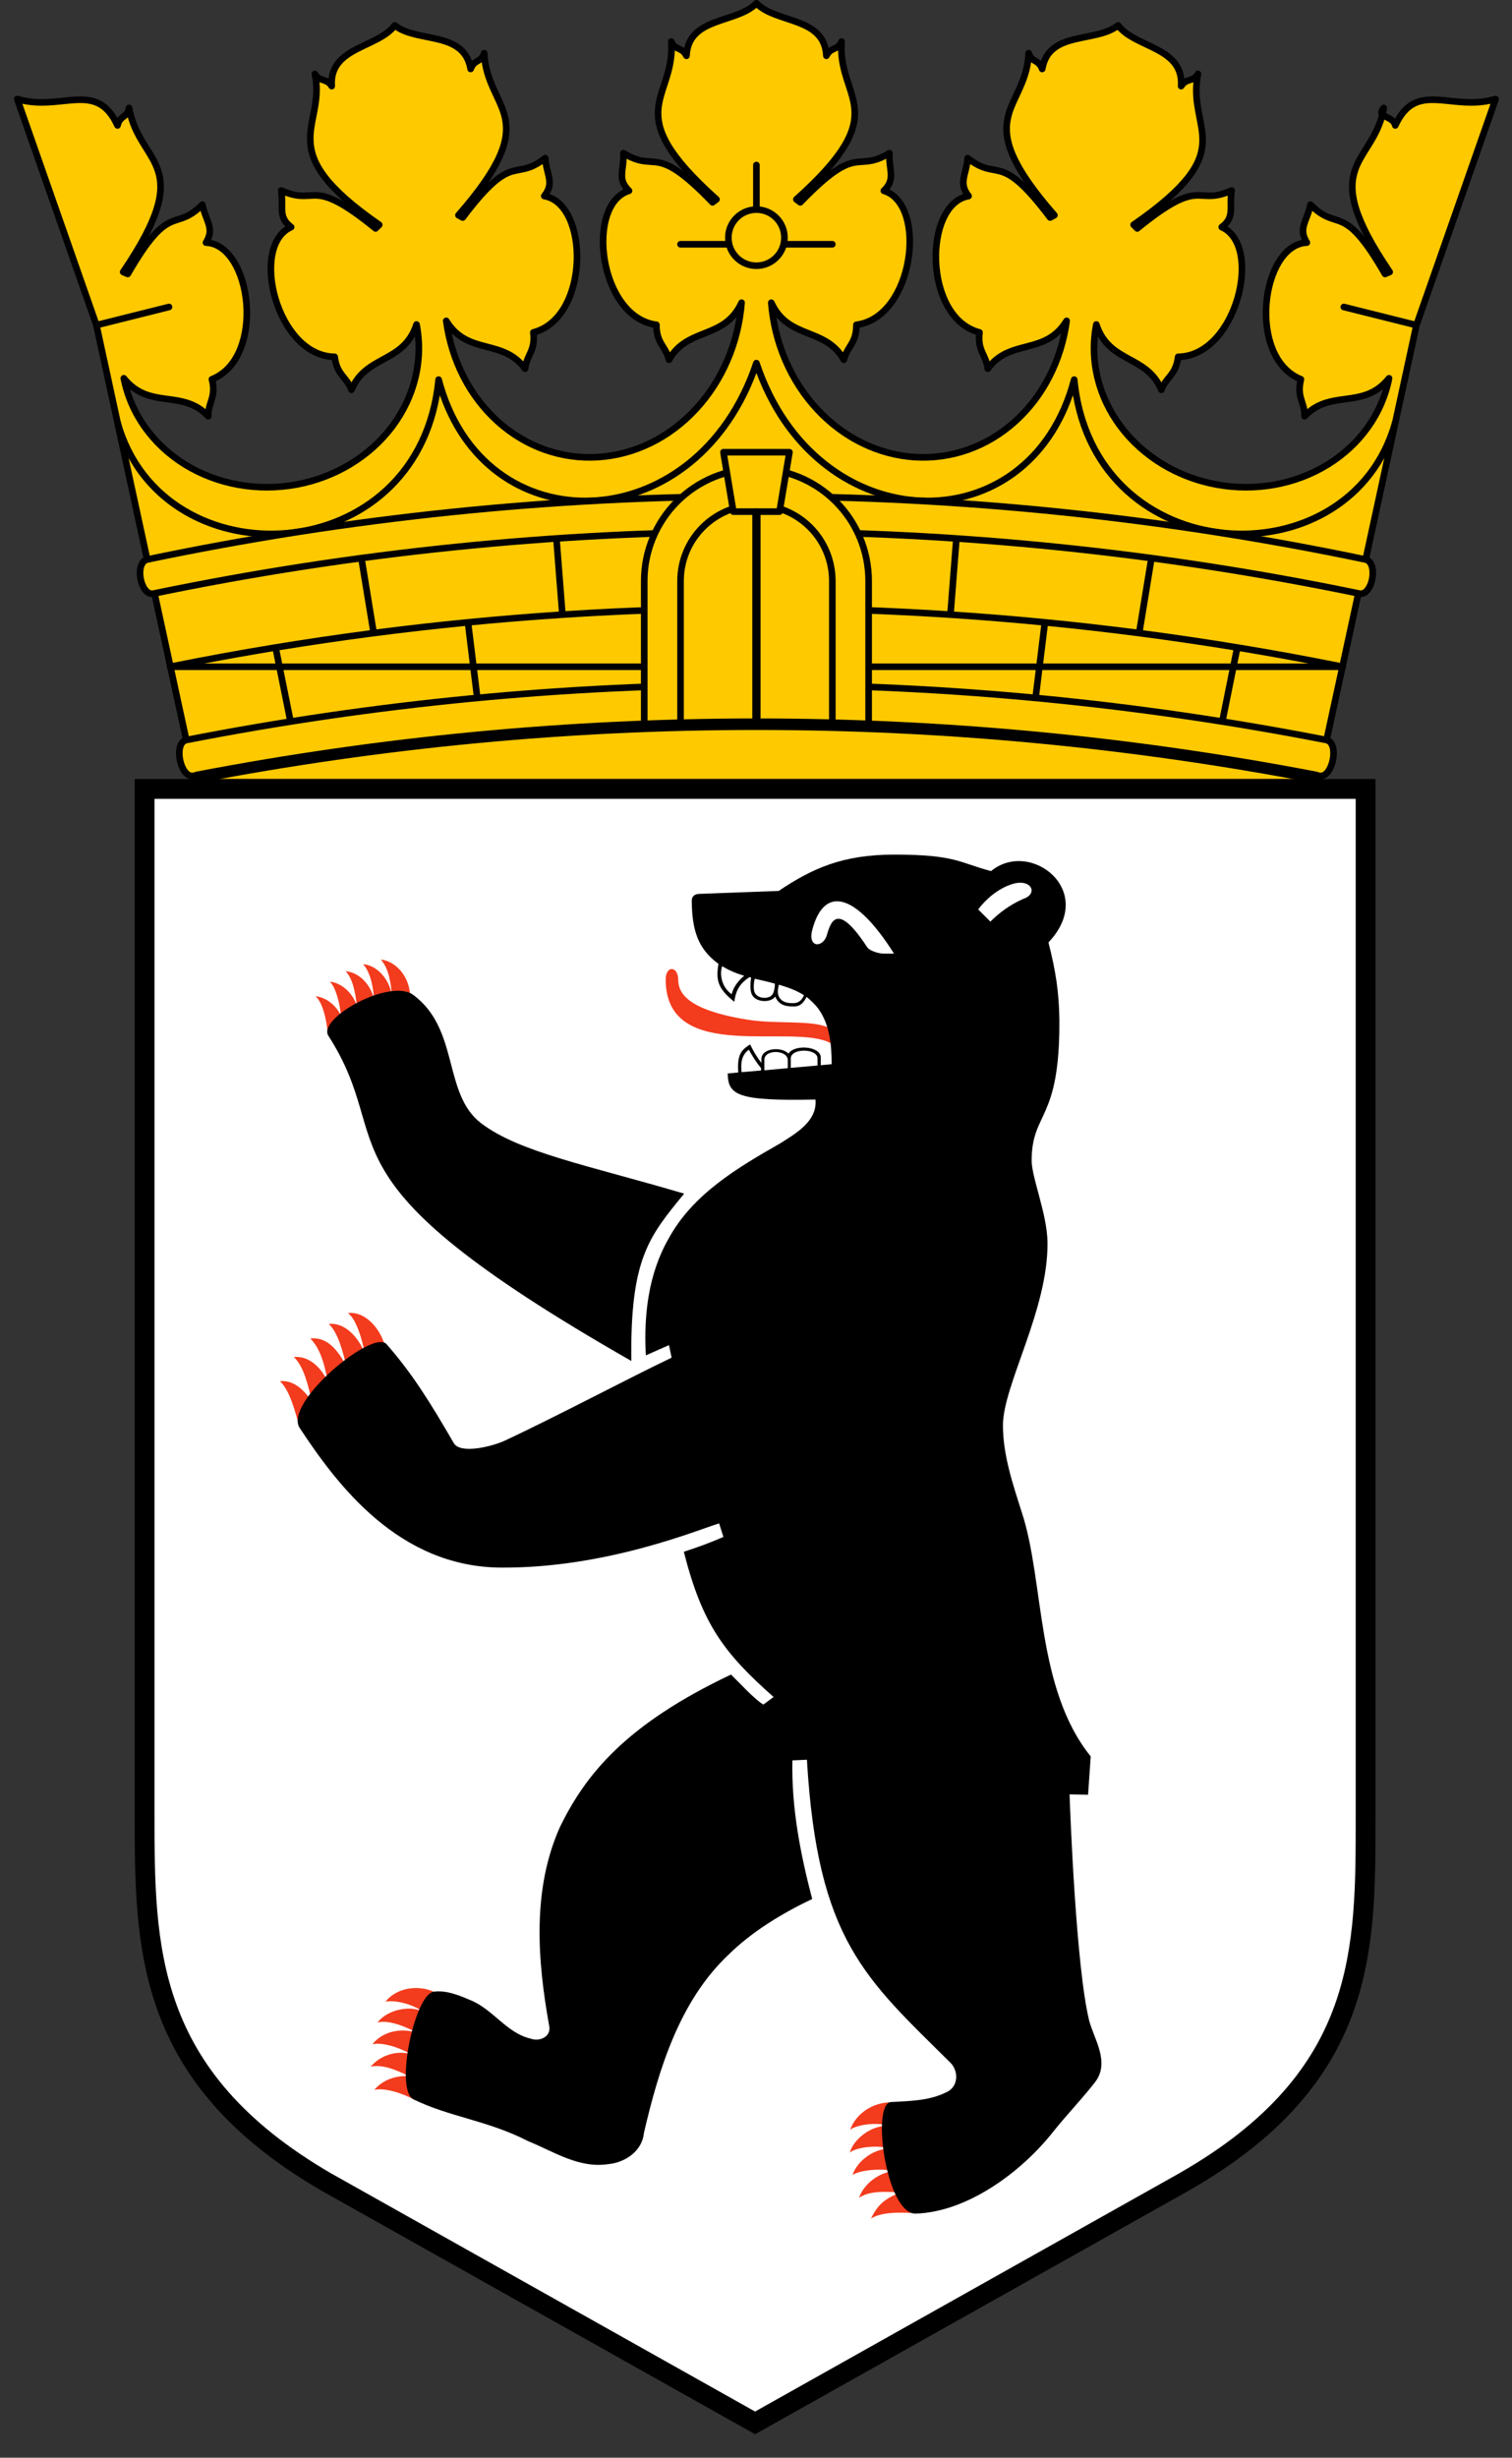 <svg width="56" height="91" viewBox="0 0 56 91" fill="none" xmlns="http://www.w3.org/2000/svg">
<rect x="0" y="0" width="56" height="91" fill="#333333" stroke="none"/>
<title>Wappen Berlin</title>
<g clip-path="url(#clip0_5144_12389)">
<path d="M7.237 28.967L3.57 12.039L6.259 11.367L3.57 12.039L0.637 3.667C2.262 4.156 3.57 2.933 4.352 4.644C4.438 4.266 4.719 4.363 4.78 3.997C5.147 6.148 7.335 5.989 4.56 10.071L4.731 10.144C6.308 7.407 6.455 8.629 7.493 7.578C7.628 8.213 7.958 8.446 7.628 8.983C9.327 9.057 9.852 13.249 7.848 14.043C8.019 14.716 7.701 14.887 7.713 15.412C6.748 14.386 5.538 15.192 4.585 14.007C4.841 15.315 5.659 16.464 6.857 17.202C8.055 17.94 9.536 18.206 10.973 17.942C12.411 17.678 13.688 16.905 14.523 15.793C15.358 14.681 15.682 13.322 15.426 12.014C14.961 13.457 13.543 13.139 13.018 14.434C12.835 13.945 12.48 13.897 12.395 13.212C10.243 13.188 9.229 9.093 10.781 8.409C10.28 8.03 10.512 7.688 10.415 7.052C11.759 7.663 11.466 6.466 13.91 8.458L14.044 8.323C9.987 5.512 12.089 4.742 11.661 2.738C11.857 3.056 12.077 2.872 12.284 3.19C12.187 1.736 13.983 1.784 14.619 0.941C15.45 1.601 17.186 1.124 17.43 2.554C17.564 2.188 17.821 2.322 17.931 1.968C18.029 4.143 20.229 4.253 16.978 7.969L17.137 8.054C19.031 5.537 19.031 6.771 20.192 5.854C20.241 6.49 20.547 6.759 20.156 7.26C21.83 7.541 21.842 11.77 19.752 12.308C19.838 12.992 19.508 13.127 19.447 13.652C18.616 12.515 17.32 13.175 16.526 11.88C16.723 13.353 17.404 14.68 18.439 15.611C19.474 16.541 20.792 17.009 22.141 16.926C23.49 16.843 24.777 16.215 25.759 15.161C26.74 14.107 27.347 12.7 27.465 11.208C26.829 12.589 25.46 12.1 24.776 13.322C24.653 12.809 24.311 12.723 24.311 12.027C22.172 11.745 21.671 7.553 23.297 7.064C22.845 6.624 23.113 6.319 23.089 5.671C24.348 6.441 24.201 5.219 26.389 7.492L26.536 7.382C22.857 4.094 25.02 3.716 24.861 1.54C25.008 1.882 25.252 1.723 25.423 2.066C25.497 0.611 27.281 0.88 28.015 0.122C28.748 0.88 30.532 0.611 30.606 2.066C30.777 1.723 31.021 1.882 31.168 1.54C31.009 3.716 33.172 4.094 29.493 7.382L29.64 7.492C31.828 5.219 31.681 6.441 32.94 5.671C32.916 6.319 33.184 6.624 32.732 7.064C34.358 7.553 33.857 11.745 31.718 12.027C31.718 12.723 31.376 12.809 31.253 13.322C30.569 12.1 29.2 12.589 28.564 11.208C28.682 12.7 29.289 14.107 30.27 15.161C31.252 16.215 32.539 16.843 33.888 16.926C35.237 17.009 36.555 16.541 37.59 15.611C38.625 14.68 39.306 13.353 39.503 11.88C38.709 13.175 37.413 12.515 36.582 13.652C36.521 13.127 36.191 12.992 36.277 12.308C34.187 11.77 34.199 7.541 35.873 7.26C35.482 6.759 35.788 6.49 35.837 5.854C36.998 6.771 36.998 5.537 38.892 8.054L39.051 7.969C35.8 4.253 38 4.143 38.098 1.968C38.208 2.322 38.465 2.188 38.599 2.554C38.843 1.124 40.579 1.601 41.41 0.941C42.046 1.784 43.842 1.736 43.745 3.19C43.952 2.872 44.172 3.056 44.368 2.738C43.94 4.877 46.042 5.512 41.984 8.323L42.119 8.458C44.563 6.466 44.27 7.663 45.614 7.052C45.517 7.688 45.749 8.03 45.248 8.409C46.8 9.093 45.786 13.188 43.635 13.212C43.549 13.897 43.194 13.945 43.011 14.434C42.486 13.139 41.068 13.457 40.603 12.014C40.347 13.322 40.671 14.681 41.506 15.793C42.341 16.905 43.618 17.678 45.056 17.942C46.493 18.206 47.974 17.94 49.172 17.202C50.37 16.464 51.188 15.315 51.444 14.007C50.491 15.192 49.281 14.386 48.316 15.412C48.328 14.887 48.01 14.716 48.181 14.043C46.177 13.249 46.702 9.057 48.401 8.983C48.071 8.446 48.401 8.213 48.536 7.578C49.575 8.629 49.721 7.407 51.298 10.144L51.469 10.071C48.694 5.989 50.882 6.148 51.249 3.997C50.943 4.363 51.591 4.266 51.677 4.644C52.459 2.933 53.767 4.156 55.392 3.667L52.459 12.039L49.77 11.367L52.459 12.039L48.792 28.967H7.237ZM6.296 24.689C20.631 21.802 35.398 21.802 49.733 24.689H6.296ZM10.207 23.98L10.757 26.706L10.207 23.98ZM13.384 20.668L13.837 23.43L13.384 20.668ZM17.332 23.051L17.674 25.838L17.332 23.051ZM20.608 19.947L20.828 22.745L20.608 19.947ZM35.201 22.745L35.421 19.947L35.201 22.745ZM38.355 25.838L38.697 23.051L38.355 25.838ZM42.192 23.43L42.645 20.668L42.192 23.43ZM45.272 26.706L45.822 23.98L45.272 26.706Z" fill="#FFC900"/>
<path fill-rule="evenodd" clip-rule="evenodd" d="M28.016 0C28.049 0 28.08 0.013 28.104 0.037C28.268 0.207 28.497 0.325 28.763 0.427C28.896 0.478 29.035 0.524 29.177 0.571L29.179 0.571C29.319 0.618 29.463 0.665 29.602 0.718C29.881 0.825 30.153 0.959 30.361 1.169C30.518 1.327 30.633 1.525 30.691 1.776C30.744 1.738 30.798 1.714 30.84 1.694L30.846 1.692C30.898 1.668 30.933 1.651 30.965 1.625C30.995 1.6 31.027 1.562 31.057 1.492C31.08 1.437 31.14 1.407 31.198 1.421C31.256 1.435 31.295 1.489 31.291 1.549C31.253 2.071 31.353 2.485 31.474 2.872C31.498 2.946 31.522 3.021 31.547 3.095C31.647 3.401 31.748 3.707 31.774 4.034C31.823 4.657 31.604 5.342 30.735 6.326C31.11 6.05 31.378 5.943 31.617 5.898C31.744 5.874 31.852 5.867 31.957 5.86C32.213 5.844 32.448 5.829 32.877 5.567C32.916 5.543 32.964 5.543 33.003 5.566C33.042 5.588 33.065 5.631 33.063 5.676C33.057 5.829 33.069 5.962 33.083 6.086C33.087 6.115 33.09 6.145 33.094 6.174C33.105 6.265 33.117 6.356 33.12 6.441C33.124 6.558 33.114 6.675 33.067 6.796C33.039 6.87 32.998 6.943 32.942 7.015C33.303 7.192 33.543 7.546 33.678 7.969C33.833 8.458 33.855 9.057 33.758 9.643C33.661 10.23 33.443 10.815 33.107 11.274C32.791 11.705 32.366 12.03 31.839 12.131C31.823 12.443 31.737 12.636 31.638 12.805C31.616 12.843 31.594 12.878 31.573 12.913C31.491 13.046 31.418 13.165 31.373 13.351C31.362 13.399 31.321 13.436 31.271 13.443C31.221 13.45 31.172 13.426 31.148 13.382C30.842 12.835 30.395 12.657 29.905 12.462C29.886 12.454 29.866 12.446 29.846 12.438C29.466 12.286 29.069 12.115 28.752 11.735C28.955 12.999 29.517 14.172 30.361 15.077C31.322 16.11 32.581 16.723 33.897 16.804C35.212 16.884 36.498 16.428 37.509 15.52C38.409 14.711 39.037 13.593 39.302 12.338C38.932 12.71 38.501 12.835 38.089 12.944C38.069 12.949 38.049 12.954 38.029 12.96C37.52 13.093 37.054 13.216 36.682 13.724C36.652 13.765 36.601 13.783 36.552 13.77C36.504 13.758 36.468 13.716 36.462 13.666C36.44 13.476 36.381 13.348 36.316 13.204C36.298 13.167 36.281 13.129 36.263 13.088C36.186 12.907 36.124 12.705 36.146 12.397C35.634 12.233 35.252 11.858 34.991 11.391C34.713 10.895 34.568 10.287 34.542 9.693C34.517 9.098 34.612 8.507 34.826 8.041C35.012 7.636 35.294 7.314 35.675 7.184C35.629 7.104 35.597 7.025 35.578 6.947C35.547 6.821 35.552 6.703 35.571 6.588C35.584 6.505 35.605 6.419 35.627 6.332C35.635 6.302 35.642 6.273 35.649 6.243C35.678 6.124 35.705 5.995 35.716 5.845C35.719 5.8 35.748 5.761 35.789 5.742C35.83 5.724 35.878 5.731 35.914 5.759C36.31 6.071 36.542 6.114 36.795 6.16C36.898 6.179 37.005 6.199 37.127 6.237C37.358 6.31 37.61 6.448 37.947 6.764C37.207 5.683 37.075 4.977 37.2 4.366C37.265 4.046 37.402 3.756 37.538 3.466C37.572 3.394 37.605 3.323 37.638 3.25C37.804 2.882 37.953 2.484 37.977 1.962C37.98 1.903 38.025 1.854 38.083 1.847C38.142 1.839 38.198 1.875 38.216 1.932C38.238 2.004 38.266 2.045 38.292 2.072C38.321 2.102 38.354 2.123 38.403 2.152L38.407 2.154C38.448 2.179 38.501 2.21 38.551 2.257C38.638 2.015 38.776 1.834 38.95 1.696C39.18 1.513 39.467 1.413 39.756 1.34C39.901 1.304 40.051 1.274 40.197 1.245L40.199 1.244C40.345 1.215 40.488 1.186 40.626 1.152C40.904 1.083 41.148 0.994 41.335 0.845C41.361 0.825 41.394 0.816 41.427 0.82C41.459 0.824 41.489 0.841 41.509 0.868C41.651 1.057 41.864 1.202 42.115 1.336C42.24 1.403 42.372 1.465 42.507 1.529L42.51 1.53C42.643 1.594 42.78 1.659 42.911 1.729C43.174 1.869 43.428 2.035 43.608 2.269C43.745 2.445 43.836 2.656 43.863 2.912C43.92 2.881 43.976 2.863 44.02 2.849L44.025 2.847C44.079 2.83 44.117 2.817 44.153 2.794C44.187 2.773 44.225 2.739 44.265 2.674C44.296 2.623 44.359 2.602 44.414 2.624C44.469 2.646 44.5 2.704 44.489 2.762C44.386 3.275 44.435 3.698 44.507 4.096C44.521 4.173 44.536 4.25 44.551 4.327C44.613 4.641 44.675 4.957 44.661 5.284C44.632 5.909 44.329 6.564 43.335 7.439C43.746 7.206 44.028 7.131 44.272 7.115C44.401 7.107 44.51 7.113 44.615 7.12C44.871 7.135 45.107 7.149 45.565 6.941C45.606 6.922 45.654 6.928 45.689 6.955C45.725 6.982 45.743 7.026 45.736 7.071C45.713 7.221 45.71 7.354 45.71 7.479C45.71 7.508 45.71 7.537 45.71 7.566C45.711 7.659 45.712 7.751 45.705 7.836C45.696 7.953 45.672 8.069 45.612 8.183C45.575 8.254 45.526 8.321 45.462 8.386C45.799 8.605 45.993 8.986 46.074 9.422C46.168 9.926 46.117 10.523 45.948 11.093C45.78 11.663 45.492 12.217 45.103 12.631C44.737 13.021 44.276 13.293 43.741 13.33C43.687 13.635 43.577 13.816 43.458 13.971C43.431 14.006 43.404 14.039 43.379 14.07C43.28 14.193 43.193 14.301 43.127 14.477C43.109 14.524 43.064 14.556 43.014 14.557C42.964 14.557 42.918 14.527 42.899 14.48C42.664 13.9 42.242 13.669 41.779 13.415C41.762 13.406 41.744 13.396 41.727 13.387C41.339 13.174 40.935 12.938 40.663 12.455C40.549 13.596 40.879 14.753 41.605 15.72C42.421 16.805 43.67 17.563 45.079 17.822C46.488 18.081 47.938 17.819 49.109 17.098C50.148 16.458 50.891 15.504 51.22 14.409C50.795 14.755 50.338 14.83 49.903 14.89C49.882 14.893 49.862 14.896 49.843 14.898C49.318 14.97 48.839 15.036 48.406 15.496C48.371 15.533 48.317 15.544 48.27 15.525C48.224 15.506 48.193 15.46 48.195 15.409C48.199 15.218 48.157 15.085 48.109 14.933C48.097 14.896 48.085 14.858 48.073 14.817C48.017 14.629 47.98 14.42 48.041 14.115C47.554 13.889 47.221 13.47 47.019 12.974C46.804 12.447 46.734 11.826 46.782 11.233C46.83 10.64 46.996 10.065 47.265 9.629C47.499 9.251 47.818 8.966 48.212 8.884C48.176 8.8 48.154 8.72 48.144 8.641C48.128 8.513 48.146 8.396 48.178 8.284C48.201 8.201 48.234 8.114 48.268 8.027C48.278 8 48.288 7.974 48.298 7.947C48.342 7.83 48.385 7.703 48.417 7.552C48.426 7.508 48.459 7.473 48.502 7.46C48.545 7.448 48.592 7.46 48.624 7.492C48.978 7.85 49.202 7.921 49.446 7.999C49.546 8.03 49.65 8.063 49.767 8.118C49.99 8.221 50.227 8.392 50.529 8.76C49.917 7.586 49.868 6.866 50.066 6.271C50.17 5.96 50.34 5.688 50.511 5.416C50.553 5.349 50.594 5.283 50.635 5.216C50.805 4.936 50.966 4.635 51.068 4.257C51.066 4.253 51.064 4.249 51.062 4.244C51.017 4.129 51.075 4.016 51.156 3.918C51.192 3.876 51.251 3.863 51.301 3.886C51.351 3.909 51.38 3.963 51.371 4.017C51.361 4.076 51.349 4.133 51.337 4.188C51.347 4.194 51.359 4.2 51.373 4.207C51.384 4.213 51.397 4.219 51.411 4.226C51.468 4.254 51.541 4.29 51.604 4.336C51.626 4.353 51.648 4.371 51.669 4.391C51.85 4.065 52.062 3.855 52.304 3.73C52.59 3.582 52.904 3.559 53.225 3.575C53.383 3.583 53.546 3.6 53.711 3.617L53.722 3.618C53.892 3.636 54.065 3.654 54.243 3.663C54.599 3.682 54.97 3.666 55.358 3.55C55.402 3.536 55.45 3.549 55.482 3.582C55.514 3.615 55.524 3.664 55.509 3.707L52.578 12.072L49.852 24.656C49.856 24.67 49.858 24.685 49.856 24.701C49.854 24.726 49.843 24.749 49.828 24.768L48.913 28.992C48.901 29.049 48.851 29.089 48.793 29.089H7.238C7.18 29.089 7.131 29.049 7.118 28.992L6.203 24.768C6.188 24.749 6.178 24.726 6.175 24.701C6.174 24.685 6.175 24.67 6.179 24.656L3.453 12.072L0.523 3.707C0.507 3.664 0.518 3.615 0.55 3.582C0.581 3.549 0.629 3.536 0.673 3.55C1.061 3.666 1.432 3.682 1.788 3.663C1.966 3.654 2.139 3.636 2.309 3.618L2.32 3.617C2.485 3.6 2.648 3.583 2.806 3.575C3.128 3.559 3.441 3.582 3.728 3.73C3.963 3.852 4.169 4.053 4.348 4.365C4.349 4.363 4.35 4.361 4.352 4.359C4.4 4.298 4.455 4.256 4.497 4.223L4.502 4.219C4.547 4.184 4.578 4.159 4.603 4.126C4.626 4.095 4.648 4.051 4.661 3.977C4.67 3.918 4.721 3.875 4.781 3.874C4.841 3.874 4.892 3.917 4.902 3.976C4.99 4.492 5.186 4.87 5.396 5.216C5.437 5.283 5.479 5.349 5.52 5.416C5.691 5.688 5.862 5.96 5.965 6.271C6.163 6.866 6.115 7.586 5.503 8.76C5.804 8.392 6.041 8.221 6.264 8.118C6.381 8.063 6.485 8.03 6.585 7.999C6.83 7.921 7.054 7.85 7.408 7.492C7.439 7.46 7.486 7.448 7.529 7.46C7.572 7.473 7.605 7.508 7.614 7.552C7.646 7.703 7.689 7.83 7.733 7.947C7.743 7.974 7.753 8 7.763 8.027C7.797 8.114 7.83 8.201 7.853 8.284C7.885 8.396 7.903 8.513 7.887 8.641C7.878 8.72 7.855 8.8 7.819 8.884C8.213 8.966 8.532 9.251 8.766 9.629C9.035 10.065 9.202 10.64 9.25 11.233C9.297 11.826 9.227 12.447 9.012 12.974C8.81 13.47 8.478 13.889 7.991 14.115C8.052 14.42 8.014 14.629 7.959 14.817C7.947 14.858 7.934 14.896 7.923 14.933C7.875 15.085 7.832 15.218 7.837 15.409C7.838 15.46 7.808 15.506 7.761 15.525C7.714 15.544 7.66 15.533 7.625 15.496C7.193 15.036 6.713 14.97 6.189 14.898C6.169 14.896 6.149 14.893 6.129 14.89C5.693 14.83 5.236 14.755 4.811 14.409C5.14 15.504 5.884 16.458 6.922 17.098C8.093 17.819 9.543 18.081 10.952 17.822C12.361 17.563 13.611 16.805 14.426 15.72C15.152 14.753 15.482 13.596 15.368 12.455C15.096 12.938 14.692 13.174 14.305 13.387C14.287 13.396 14.27 13.406 14.252 13.415C13.79 13.669 13.368 13.9 13.132 14.48C13.113 14.527 13.068 14.557 13.017 14.557C12.967 14.556 12.922 14.524 12.905 14.477C12.838 14.301 12.751 14.193 12.652 14.07C12.627 14.039 12.601 14.006 12.574 13.971C12.454 13.816 12.344 13.635 12.29 13.33C11.755 13.293 11.295 13.021 10.929 12.631C10.54 12.217 10.252 11.663 10.083 11.093C9.915 10.523 9.863 9.926 9.957 9.422C10.038 8.986 10.233 8.605 10.569 8.386C10.505 8.321 10.456 8.254 10.419 8.183C10.359 8.069 10.335 7.953 10.326 7.836C10.319 7.751 10.32 7.659 10.321 7.566C10.321 7.537 10.321 7.508 10.322 7.479C10.322 7.354 10.318 7.221 10.295 7.071C10.288 7.026 10.306 6.982 10.342 6.955C10.378 6.928 10.425 6.922 10.466 6.941C10.925 7.149 11.16 7.135 11.416 7.12C11.521 7.113 11.63 7.107 11.759 7.115C12.007 7.131 12.293 7.208 12.714 7.449C11.705 6.555 11.399 5.875 11.371 5.233C11.356 4.895 11.42 4.571 11.483 4.254C11.497 4.182 11.511 4.11 11.524 4.039C11.597 3.647 11.645 3.241 11.543 2.763C11.53 2.705 11.562 2.646 11.617 2.624C11.672 2.602 11.735 2.623 11.766 2.674C11.806 2.739 11.844 2.773 11.878 2.794C11.915 2.817 11.953 2.83 12.007 2.847L12.011 2.849C12.056 2.863 12.111 2.881 12.168 2.912C12.196 2.656 12.287 2.445 12.423 2.269C12.604 2.035 12.857 1.869 13.12 1.729C13.252 1.659 13.388 1.594 13.522 1.53L13.524 1.529C13.659 1.465 13.791 1.403 13.916 1.336C14.167 1.202 14.38 1.057 14.523 0.868C14.542 0.841 14.572 0.824 14.605 0.82C14.637 0.816 14.67 0.825 14.696 0.845C14.883 0.994 15.127 1.083 15.405 1.152C15.543 1.186 15.686 1.215 15.832 1.244L15.834 1.245C15.98 1.274 16.13 1.304 16.275 1.34C16.565 1.413 16.851 1.513 17.082 1.696C17.256 1.834 17.393 2.015 17.48 2.257C17.531 2.21 17.583 2.179 17.625 2.154L17.628 2.152C17.677 2.123 17.71 2.102 17.739 2.072C17.765 2.045 17.793 2.004 17.816 1.932C17.833 1.875 17.889 1.839 17.948 1.847C18.007 1.854 18.052 1.903 18.054 1.962C18.078 2.484 18.227 2.882 18.393 3.25C18.426 3.323 18.459 3.394 18.493 3.466C18.629 3.756 18.766 4.046 18.831 4.366C18.956 4.977 18.824 5.683 18.085 6.764C18.421 6.448 18.673 6.31 18.904 6.237C19.026 6.199 19.133 6.179 19.236 6.16C19.489 6.114 19.721 6.071 20.118 5.759C20.153 5.731 20.201 5.724 20.242 5.742C20.284 5.761 20.312 5.8 20.315 5.845C20.327 5.995 20.353 6.124 20.382 6.243C20.389 6.273 20.397 6.302 20.404 6.332C20.426 6.419 20.448 6.506 20.461 6.588C20.479 6.703 20.484 6.821 20.453 6.947C20.434 7.025 20.402 7.104 20.356 7.184C20.737 7.314 21.02 7.636 21.205 8.041C21.419 8.507 21.514 9.098 21.489 9.693C21.464 10.287 21.318 10.895 21.04 11.391C20.779 11.858 20.397 12.233 19.885 12.397C19.907 12.705 19.846 12.907 19.768 13.088C19.75 13.129 19.733 13.167 19.716 13.204C19.65 13.348 19.591 13.476 19.569 13.666C19.563 13.716 19.528 13.758 19.479 13.77C19.43 13.783 19.379 13.765 19.349 13.724C18.977 13.216 18.511 13.093 18.002 12.96C17.982 12.954 17.962 12.949 17.942 12.944C17.53 12.835 17.1 12.71 16.73 12.338C16.994 13.593 17.622 14.711 18.522 15.52C19.534 16.428 20.819 16.884 22.134 16.804C23.45 16.723 24.709 16.11 25.671 15.077C26.514 14.172 27.076 12.999 27.279 11.735C26.962 12.115 26.566 12.286 26.185 12.438C26.165 12.446 26.146 12.454 26.126 12.462C25.637 12.657 25.189 12.835 24.883 13.382C24.859 13.426 24.81 13.45 24.76 13.443C24.71 13.436 24.669 13.399 24.658 13.351C24.614 13.165 24.541 13.046 24.458 12.913C24.437 12.878 24.415 12.843 24.393 12.805C24.294 12.636 24.208 12.443 24.193 12.131C23.665 12.03 23.24 11.705 22.924 11.274C22.588 10.815 22.37 10.23 22.273 9.643C22.176 9.057 22.198 8.458 22.353 7.969C22.488 7.546 22.728 7.192 23.09 7.015C23.034 6.943 22.993 6.87 22.964 6.796C22.917 6.675 22.907 6.558 22.911 6.441C22.915 6.356 22.926 6.265 22.937 6.174C22.941 6.145 22.945 6.115 22.948 6.086C22.962 5.962 22.974 5.829 22.968 5.676C22.966 5.631 22.989 5.588 23.028 5.566C23.067 5.543 23.115 5.543 23.154 5.567C23.583 5.829 23.818 5.844 24.074 5.86C24.179 5.867 24.288 5.874 24.415 5.898C24.653 5.943 24.921 6.05 25.296 6.326C24.427 5.342 24.209 4.657 24.258 4.034C24.283 3.707 24.384 3.401 24.485 3.095C24.509 3.021 24.534 2.946 24.557 2.872C24.678 2.485 24.779 2.071 24.74 1.549C24.736 1.489 24.775 1.435 24.833 1.421C24.891 1.407 24.951 1.437 24.975 1.492C25.005 1.562 25.037 1.6 25.066 1.625C25.098 1.651 25.133 1.668 25.185 1.692L25.191 1.694C25.233 1.714 25.287 1.738 25.34 1.776C25.398 1.525 25.514 1.327 25.67 1.169C25.878 0.959 26.15 0.825 26.429 0.718C26.568 0.665 26.712 0.618 26.853 0.571L26.855 0.571C26.997 0.524 27.135 0.478 27.268 0.427C27.535 0.325 27.763 0.207 27.928 0.037C27.951 0.013 27.983 0 28.016 0ZM6.463 24.811L7.336 28.844H48.695L49.569 24.811H45.78L45.393 26.73C45.38 26.796 45.315 26.839 45.249 26.825C45.183 26.812 45.14 26.747 45.154 26.681L45.531 24.811H38.605L38.477 25.853C38.469 25.92 38.408 25.967 38.341 25.959C38.274 25.951 38.226 25.89 38.234 25.823L38.359 24.811H17.673L17.797 25.823C17.805 25.89 17.758 25.951 17.691 25.959C17.623 25.967 17.562 25.92 17.554 25.853L17.426 24.811H10.5L10.878 26.681C10.891 26.747 10.848 26.812 10.782 26.825C10.716 26.839 10.651 26.796 10.638 26.73L10.251 24.811H6.463ZM10.451 24.567H17.396L17.226 23.177C14.928 23.404 12.635 23.703 10.352 24.075L10.451 24.567ZM10.11 24.114L10.202 24.567H7.559C8.408 24.406 9.259 24.255 10.11 24.114ZM17.469 23.153L17.643 24.567H38.389L38.562 23.153C31.547 22.477 24.484 22.477 17.469 23.153ZM38.806 23.177L38.635 24.567H45.58L45.68 24.075C43.396 23.703 41.103 23.404 38.806 23.177ZM45.921 24.114L45.83 24.567H48.472C47.623 24.406 46.773 24.255 45.921 24.114ZM49.627 24.543L52.316 12.129L49.742 11.485C49.676 11.469 49.636 11.402 49.653 11.337C49.669 11.271 49.735 11.232 49.801 11.248L52.382 11.893L55.203 3.842C54.861 3.916 54.535 3.923 54.231 3.907C54.045 3.897 53.867 3.879 53.697 3.861L53.689 3.86C53.522 3.843 53.364 3.827 53.213 3.819C52.907 3.804 52.645 3.828 52.416 3.947C52.189 4.065 51.977 4.285 51.789 4.695C51.767 4.743 51.717 4.771 51.665 4.766C51.613 4.761 51.57 4.723 51.559 4.671C51.546 4.614 51.512 4.572 51.46 4.534C51.416 4.501 51.368 4.478 51.313 4.451C51.3 4.444 51.286 4.437 51.272 4.43C51.162 4.789 51.004 5.08 50.844 5.343C50.799 5.417 50.754 5.488 50.711 5.557C50.542 5.827 50.391 6.068 50.298 6.348C50.072 7.029 50.187 7.966 51.571 10.002C51.592 10.033 51.598 10.07 51.587 10.105C51.577 10.14 51.552 10.169 51.518 10.183L51.347 10.257C51.29 10.281 51.224 10.259 51.193 10.205C50.406 8.839 49.992 8.491 49.665 8.34C49.581 8.301 49.494 8.273 49.403 8.244C49.179 8.173 48.927 8.092 48.603 7.809C48.579 7.89 48.553 7.964 48.527 8.033C48.515 8.064 48.504 8.094 48.493 8.122C48.461 8.206 48.433 8.279 48.413 8.351C48.387 8.443 48.376 8.525 48.386 8.611C48.397 8.697 48.431 8.796 48.507 8.919C48.529 8.956 48.531 9.002 48.51 9.041C48.49 9.079 48.451 9.104 48.408 9.105C48.038 9.121 47.718 9.361 47.473 9.757C47.229 10.153 47.071 10.689 47.025 11.253C46.98 11.816 47.048 12.397 47.245 12.882C47.442 13.366 47.765 13.746 48.227 13.93C48.285 13.952 48.316 14.014 48.301 14.073C48.222 14.384 48.255 14.572 48.307 14.748C48.317 14.781 48.327 14.814 48.338 14.848C48.367 14.938 48.399 15.036 48.419 15.149C48.862 14.785 49.345 14.719 49.796 14.658C49.821 14.655 49.845 14.651 49.869 14.648C50.406 14.574 50.905 14.484 51.35 13.93C51.386 13.886 51.446 13.872 51.497 13.896C51.548 13.92 51.576 13.975 51.566 14.03C51.302 15.374 50.463 16.551 49.237 17.306C48.012 18.06 46.501 18.331 45.035 18.062C43.569 17.793 42.264 17.004 41.41 15.867C40.555 14.729 40.221 13.334 40.485 11.991C40.495 11.936 40.542 11.896 40.597 11.892C40.653 11.889 40.704 11.924 40.721 11.977C40.938 12.65 41.371 12.912 41.844 13.172C41.866 13.184 41.887 13.196 41.909 13.207C42.307 13.425 42.733 13.659 43.014 14.156C43.073 14.059 43.137 13.979 43.197 13.906C43.22 13.877 43.243 13.85 43.264 13.822C43.376 13.677 43.475 13.513 43.514 13.197C43.522 13.136 43.573 13.091 43.634 13.09C44.13 13.084 44.567 12.845 44.924 12.464C45.282 12.083 45.554 11.565 45.714 11.023C45.874 10.481 45.919 9.924 45.834 9.467C45.749 9.009 45.537 8.67 45.2 8.521C45.16 8.503 45.133 8.466 45.128 8.423C45.123 8.38 45.141 8.338 45.175 8.311C45.29 8.225 45.356 8.146 45.396 8.069C45.436 7.993 45.454 7.913 45.462 7.817C45.468 7.743 45.467 7.666 45.466 7.577C45.466 7.546 45.465 7.514 45.465 7.479C45.465 7.406 45.466 7.328 45.472 7.244C45.068 7.394 44.802 7.378 44.567 7.364C44.471 7.358 44.381 7.353 44.288 7.359C43.929 7.382 43.417 7.559 42.197 8.553C42.149 8.592 42.078 8.589 42.034 8.544L41.899 8.41C41.874 8.384 41.861 8.348 41.864 8.312C41.867 8.276 41.886 8.243 41.916 8.223C43.941 6.82 44.384 5.989 44.416 5.273C44.43 4.978 44.375 4.699 44.314 4.387C44.298 4.307 44.282 4.225 44.267 4.139C44.207 3.813 44.161 3.456 44.2 3.044C44.165 3.059 44.131 3.07 44.102 3.079L44.099 3.08C44.045 3.098 44.005 3.111 43.967 3.134C43.931 3.156 43.891 3.191 43.848 3.257C43.818 3.303 43.76 3.324 43.707 3.306C43.654 3.288 43.62 3.237 43.624 3.182C43.646 2.846 43.56 2.607 43.415 2.418C43.266 2.226 43.049 2.079 42.796 1.944C42.67 1.877 42.538 1.814 42.403 1.75L42.402 1.75C42.268 1.686 42.131 1.621 42 1.552C41.775 1.431 41.558 1.292 41.39 1.107C41.18 1.245 40.934 1.327 40.685 1.389C40.542 1.425 40.394 1.454 40.25 1.483L40.245 1.484C40.098 1.514 39.954 1.543 39.815 1.578C39.536 1.647 39.291 1.737 39.102 1.888C38.916 2.035 38.777 2.246 38.721 2.575C38.711 2.63 38.666 2.671 38.611 2.676C38.556 2.681 38.504 2.649 38.485 2.597C38.457 2.52 38.425 2.475 38.394 2.445C38.362 2.412 38.326 2.39 38.278 2.361L38.274 2.359C38.249 2.344 38.219 2.327 38.189 2.305C38.129 2.714 37.998 3.048 37.861 3.351C37.825 3.431 37.789 3.508 37.754 3.583C37.619 3.869 37.498 4.126 37.44 4.415C37.296 5.118 37.522 6.035 39.144 7.888C39.169 7.916 39.179 7.954 39.173 7.991C39.166 8.027 39.143 8.059 39.11 8.076L38.951 8.162C38.898 8.191 38.832 8.176 38.796 8.128C37.851 6.872 37.397 6.579 37.054 6.471C36.965 6.443 36.877 6.426 36.783 6.409C36.551 6.366 36.29 6.318 35.934 6.076C35.92 6.157 35.903 6.231 35.887 6.3C35.878 6.336 35.87 6.369 35.862 6.4C35.841 6.483 35.823 6.555 35.812 6.627C35.797 6.721 35.795 6.805 35.816 6.89C35.836 6.975 35.881 7.07 35.971 7.185C35.997 7.219 36.004 7.264 35.988 7.304C35.973 7.344 35.937 7.373 35.895 7.381C35.531 7.442 35.243 7.719 35.048 8.143C34.854 8.566 34.763 9.117 34.787 9.682C34.81 10.247 34.949 10.816 35.204 11.272C35.459 11.728 35.826 12.065 36.308 12.189C36.368 12.205 36.407 12.262 36.399 12.323C36.36 12.639 36.415 12.822 36.488 12.991C36.502 13.024 36.517 13.056 36.533 13.091C36.572 13.177 36.616 13.271 36.65 13.381C37.045 12.964 37.515 12.841 37.954 12.726C37.979 12.72 38.003 12.714 38.026 12.707C38.548 12.57 39.029 12.421 39.4 11.816C39.431 11.767 39.491 11.745 39.545 11.765C39.6 11.784 39.633 11.839 39.626 11.896C39.424 13.396 38.731 14.751 37.672 15.701C36.614 16.653 35.265 17.133 33.882 17.048C32.499 16.963 31.183 16.319 30.182 15.244C29.181 14.169 28.563 12.736 28.444 11.217C28.439 11.158 28.477 11.104 28.535 11.089C28.592 11.075 28.652 11.103 28.677 11.157C28.974 11.802 29.435 12.01 29.937 12.211C29.961 12.22 29.984 12.23 30.008 12.239C30.43 12.407 30.881 12.587 31.221 13.045C31.268 12.941 31.322 12.854 31.371 12.773C31.391 12.742 31.41 12.711 31.427 12.682C31.519 12.524 31.597 12.349 31.597 12.027C31.597 11.965 31.642 11.914 31.703 11.905C32.196 11.841 32.602 11.55 32.91 11.129C33.219 10.708 33.425 10.161 33.517 9.604C33.61 9.046 33.586 8.487 33.445 8.044C33.304 7.599 33.052 7.288 32.698 7.181C32.657 7.169 32.625 7.136 32.615 7.093C32.604 7.051 32.617 7.007 32.648 6.977C32.752 6.876 32.808 6.789 32.839 6.708C32.87 6.628 32.879 6.546 32.876 6.45C32.873 6.376 32.864 6.301 32.853 6.213C32.849 6.182 32.845 6.149 32.841 6.114C32.832 6.042 32.825 5.964 32.82 5.88C32.439 6.077 32.174 6.094 31.939 6.109C31.844 6.115 31.754 6.121 31.662 6.138C31.308 6.205 30.821 6.443 29.729 7.577C29.686 7.621 29.617 7.627 29.568 7.59L29.421 7.48C29.392 7.458 29.374 7.424 29.372 7.387C29.371 7.351 29.386 7.316 29.413 7.291C31.248 5.651 31.586 4.769 31.53 4.054C31.507 3.758 31.418 3.487 31.318 3.184C31.293 3.107 31.267 3.027 31.241 2.945C31.142 2.628 31.052 2.281 31.04 1.868C31.007 1.887 30.976 1.901 30.949 1.913L30.948 1.914C30.895 1.938 30.858 1.955 30.822 1.983C30.788 2.01 30.751 2.05 30.716 2.12C30.691 2.17 30.636 2.197 30.582 2.185C30.527 2.174 30.488 2.127 30.485 2.072C30.468 1.736 30.354 1.509 30.187 1.341C30.017 1.168 29.783 1.05 29.515 0.947C29.381 0.896 29.242 0.85 29.1 0.803L29.099 0.802C28.958 0.756 28.814 0.708 28.676 0.655C28.438 0.564 28.205 0.453 28.016 0.29C27.826 0.453 27.594 0.564 27.355 0.655C27.217 0.708 27.073 0.756 26.932 0.802L26.931 0.803C26.789 0.85 26.65 0.896 26.516 0.947C26.248 1.05 26.015 1.168 25.844 1.341C25.677 1.509 25.564 1.736 25.547 2.072C25.544 2.127 25.504 2.174 25.45 2.185C25.395 2.197 25.34 2.17 25.315 2.12C25.28 2.05 25.244 2.01 25.21 1.983C25.174 1.955 25.136 1.938 25.084 1.914L25.082 1.913C25.055 1.901 25.024 1.887 24.992 1.868C24.979 2.281 24.889 2.628 24.79 2.945C24.764 3.027 24.738 3.107 24.713 3.184C24.614 3.487 24.525 3.758 24.501 4.054C24.445 4.769 24.783 5.651 26.618 7.291C26.645 7.316 26.66 7.351 26.659 7.387C26.657 7.424 26.639 7.458 26.61 7.48L26.463 7.59C26.414 7.627 26.345 7.621 26.302 7.577C25.21 6.443 24.723 6.205 24.369 6.138C24.278 6.121 24.187 6.115 24.092 6.109C23.857 6.094 23.593 6.077 23.211 5.88C23.207 5.964 23.199 6.042 23.191 6.114C23.187 6.149 23.183 6.182 23.179 6.213C23.168 6.301 23.158 6.376 23.156 6.45C23.152 6.546 23.161 6.628 23.192 6.708C23.223 6.789 23.28 6.876 23.383 6.977C23.414 7.007 23.427 7.051 23.417 7.093C23.406 7.136 23.375 7.169 23.333 7.181C22.98 7.288 22.728 7.599 22.586 8.044C22.445 8.487 22.422 9.046 22.514 9.604C22.606 10.161 22.813 10.708 23.122 11.129C23.43 11.55 23.835 11.841 24.328 11.905C24.389 11.914 24.434 11.965 24.434 12.027C24.434 12.349 24.512 12.524 24.604 12.682C24.622 12.711 24.64 12.742 24.66 12.773C24.71 12.854 24.764 12.941 24.811 13.045C25.151 12.587 25.602 12.407 26.023 12.239C26.047 12.23 26.071 12.22 26.094 12.211C26.596 12.01 27.058 11.802 27.355 11.157C27.379 11.103 27.439 11.075 27.496 11.089C27.554 11.104 27.592 11.158 27.587 11.217C27.468 12.736 26.85 14.169 25.849 15.244C24.848 16.319 23.532 16.963 22.149 17.048C20.766 17.133 19.417 16.653 18.359 15.701C17.301 14.751 16.607 13.396 16.406 11.896C16.398 11.839 16.431 11.784 16.486 11.765C16.54 11.745 16.601 11.767 16.631 11.816C17.002 12.421 17.483 12.57 18.005 12.707C18.029 12.714 18.053 12.72 18.077 12.726C18.516 12.841 18.986 12.964 19.381 13.381C19.416 13.271 19.459 13.177 19.499 13.091C19.514 13.056 19.529 13.024 19.543 12.991C19.616 12.822 19.672 12.639 19.632 12.323C19.625 12.262 19.663 12.205 19.723 12.189C20.205 12.065 20.572 11.728 20.827 11.272C21.082 10.816 21.221 10.247 21.245 9.682C21.268 9.117 21.177 8.566 20.983 8.143C20.788 7.719 20.5 7.442 20.137 7.381C20.094 7.373 20.058 7.344 20.043 7.304C20.027 7.264 20.034 7.219 20.06 7.185C20.15 7.07 20.195 6.975 20.216 6.89C20.236 6.805 20.235 6.721 20.219 6.627C20.208 6.555 20.19 6.483 20.169 6.4C20.161 6.369 20.153 6.336 20.145 6.3C20.128 6.231 20.111 6.157 20.098 6.076C19.741 6.318 19.48 6.366 19.248 6.409C19.154 6.426 19.066 6.443 18.977 6.471C18.635 6.579 18.181 6.872 17.235 8.128C17.199 8.176 17.133 8.191 17.08 8.162L16.921 8.076C16.888 8.059 16.865 8.027 16.859 7.991C16.852 7.954 16.863 7.916 16.887 7.888C18.509 6.035 18.735 5.118 18.592 4.415C18.533 4.126 18.412 3.869 18.278 3.583C18.243 3.508 18.206 3.431 18.17 3.351C18.034 3.048 17.903 2.714 17.842 2.305C17.812 2.327 17.782 2.344 17.757 2.359L17.753 2.361C17.705 2.39 17.669 2.412 17.637 2.445C17.606 2.475 17.574 2.52 17.546 2.597C17.527 2.649 17.475 2.681 17.42 2.676C17.365 2.671 17.32 2.63 17.311 2.575C17.254 2.246 17.115 2.035 16.93 1.888C16.74 1.737 16.495 1.647 16.216 1.578C16.077 1.543 15.933 1.514 15.786 1.484L15.782 1.483C15.637 1.454 15.489 1.425 15.346 1.389C15.097 1.327 14.851 1.245 14.641 1.107C14.473 1.292 14.256 1.431 14.031 1.552C13.9 1.621 13.763 1.686 13.629 1.75L13.629 1.75C13.494 1.814 13.361 1.877 13.235 1.944C12.982 2.079 12.765 2.226 12.617 2.418C12.471 2.607 12.385 2.846 12.408 3.182C12.411 3.237 12.377 3.288 12.324 3.306C12.272 3.324 12.214 3.303 12.183 3.257C12.14 3.191 12.1 3.156 12.064 3.134C12.026 3.111 11.986 3.098 11.932 3.08L11.929 3.079C11.901 3.07 11.868 3.06 11.833 3.045C11.869 3.428 11.823 3.768 11.765 4.083C11.75 4.162 11.735 4.238 11.72 4.313C11.658 4.628 11.601 4.916 11.615 5.223C11.647 5.956 12.093 6.822 14.115 8.223C14.145 8.243 14.164 8.276 14.167 8.312C14.171 8.348 14.158 8.384 14.132 8.41L13.998 8.544C13.953 8.589 13.883 8.592 13.834 8.553C12.614 7.559 12.102 7.382 11.743 7.359C11.65 7.353 11.56 7.358 11.465 7.364C11.229 7.378 10.964 7.394 10.559 7.244C10.565 7.328 10.566 7.406 10.566 7.479C10.566 7.514 10.566 7.546 10.565 7.577C10.564 7.666 10.564 7.743 10.57 7.817C10.577 7.913 10.595 7.993 10.636 8.069C10.676 8.146 10.742 8.225 10.856 8.311C10.891 8.338 10.909 8.38 10.904 8.423C10.899 8.466 10.871 8.503 10.832 8.521C10.494 8.67 10.283 9.009 10.197 9.467C10.112 9.924 10.157 10.481 10.317 11.023C10.477 11.565 10.749 12.083 11.107 12.464C11.464 12.845 11.901 13.084 12.397 13.09C12.458 13.091 12.509 13.136 12.517 13.197C12.556 13.513 12.656 13.677 12.768 13.822C12.789 13.85 12.811 13.877 12.835 13.906C12.894 13.979 12.958 14.059 13.018 14.156C13.298 13.659 13.724 13.425 14.123 13.207C14.144 13.196 14.166 13.184 14.187 13.172C14.661 12.912 15.094 12.65 15.31 11.977C15.328 11.924 15.378 11.889 15.434 11.892C15.49 11.896 15.536 11.936 15.547 11.991C15.81 13.334 15.476 14.729 14.621 15.867C13.767 17.004 12.463 17.793 10.997 18.062C9.53 18.331 8.019 18.06 6.794 17.306C5.569 16.551 4.729 15.374 4.466 14.03C4.455 13.975 4.483 13.92 4.534 13.896C4.585 13.872 4.646 13.886 4.681 13.93C5.126 14.484 5.625 14.574 6.162 14.648C6.186 14.651 6.211 14.655 6.235 14.658C6.687 14.719 7.169 14.785 7.613 15.149C7.633 15.036 7.664 14.938 7.693 14.848C7.704 14.814 7.715 14.781 7.724 14.748C7.776 14.572 7.81 14.384 7.731 14.073C7.715 14.014 7.747 13.952 7.804 13.93C8.266 13.746 8.589 13.366 8.786 12.882C8.983 12.397 9.051 11.816 9.006 11.253C8.96 10.689 8.802 10.153 8.558 9.757C8.313 9.361 7.993 9.121 7.624 9.105C7.58 9.104 7.541 9.079 7.521 9.041C7.501 9.002 7.502 8.956 7.525 8.919C7.6 8.796 7.634 8.697 7.645 8.611C7.656 8.525 7.644 8.443 7.618 8.351C7.598 8.279 7.57 8.206 7.538 8.122C7.527 8.094 7.516 8.064 7.504 8.033C7.479 7.964 7.452 7.89 7.428 7.809C7.104 8.092 6.852 8.173 6.628 8.244C6.537 8.273 6.451 8.301 6.366 8.34C6.04 8.491 5.625 8.839 4.838 10.205C4.807 10.259 4.741 10.281 4.684 10.257L4.513 10.183C4.479 10.169 4.454 10.14 4.444 10.105C4.434 10.07 4.44 10.033 4.46 10.002C5.844 7.966 5.96 7.029 5.733 6.348C5.64 6.068 5.489 5.827 5.32 5.557C5.277 5.488 5.232 5.417 5.187 5.343C5.015 5.059 4.844 4.743 4.734 4.344C4.706 4.37 4.678 4.392 4.654 4.411L4.651 4.413C4.606 4.448 4.572 4.474 4.544 4.511C4.517 4.545 4.49 4.593 4.473 4.671C4.461 4.723 4.418 4.761 4.366 4.766C4.314 4.771 4.264 4.743 4.242 4.695C4.054 4.285 3.842 4.065 3.615 3.947C3.386 3.828 3.124 3.804 2.818 3.819C2.667 3.827 2.51 3.843 2.342 3.86L2.334 3.861C2.165 3.879 1.986 3.897 1.801 3.907C1.496 3.923 1.17 3.916 0.829 3.842L3.65 11.893L6.23 11.248C6.296 11.232 6.362 11.271 6.379 11.337C6.395 11.402 6.355 11.469 6.29 11.485L3.716 12.129L6.405 24.543C8.825 24.058 11.258 23.656 13.699 23.336L13.265 20.688C13.254 20.621 13.299 20.558 13.366 20.547C13.432 20.536 13.495 20.581 13.506 20.648L13.941 23.304C16.188 23.015 18.441 22.795 20.698 22.645L20.487 19.956C20.482 19.889 20.532 19.83 20.599 19.825C20.667 19.82 20.726 19.87 20.731 19.937L20.942 22.629C25.653 22.325 30.378 22.325 35.089 22.629L35.3 19.937C35.306 19.87 35.365 19.82 35.432 19.825C35.499 19.83 35.549 19.889 35.544 19.956L35.333 22.645C37.59 22.795 39.843 23.015 42.09 23.304L42.525 20.648C42.536 20.581 42.599 20.536 42.665 20.547C42.732 20.558 42.777 20.621 42.766 20.688L42.333 23.336C44.773 23.656 47.206 24.058 49.627 24.543Z" fill="black"/>
<path d="M25.203 9.044H30.825H25.203ZM28.014 6.111V8.556V6.111Z" fill="#FFC900"/>
<path fill-rule="evenodd" clip-rule="evenodd" d="M28.015 5.989C28.083 5.989 28.138 6.044 28.138 6.111V8.556C28.138 8.623 28.083 8.678 28.015 8.678C27.948 8.678 27.893 8.623 27.893 8.556V6.111C27.893 6.044 27.948 5.989 28.015 5.989ZM25.082 9.044C25.082 8.977 25.137 8.922 25.204 8.922H30.826C30.894 8.922 30.949 8.977 30.949 9.044C30.949 9.112 30.894 9.167 30.826 9.167H25.204C25.137 9.167 25.082 9.112 25.082 9.044Z" fill="black"/>
<path d="M28.015 9.839C28.589 9.839 29.054 9.374 29.054 8.8C29.054 8.226 28.589 7.761 28.015 7.761C27.442 7.761 26.977 8.226 26.977 8.8C26.977 9.374 27.442 9.839 28.015 9.839Z" fill="#FFC900"/>
<path fill-rule="evenodd" clip-rule="evenodd" d="M28.015 7.883C27.508 7.883 27.098 8.294 27.098 8.8C27.098 9.306 27.508 9.717 28.015 9.717C28.521 9.717 28.931 9.306 28.931 8.8C28.931 8.294 28.521 7.883 28.015 7.883ZM26.854 8.8C26.854 8.159 27.373 7.639 28.015 7.639C28.656 7.639 29.176 8.159 29.176 8.8C29.176 9.441 28.656 9.961 28.015 9.961C27.373 9.961 26.854 9.441 26.854 8.8Z" fill="black"/>
<path fill-rule="evenodd" clip-rule="evenodd" d="M28.015 13.322C28.067 13.322 28.114 13.356 28.131 13.406C29.216 16.656 31.711 18.32 34.12 18.422C36.527 18.523 38.868 17.068 39.667 14.025C39.682 13.967 39.736 13.929 39.795 13.934C39.854 13.938 39.901 13.985 39.907 14.044C40.579 21.004 49.935 21.427 51.559 15.612C51.578 15.547 51.645 15.509 51.71 15.527C51.775 15.545 51.813 15.612 51.795 15.677C50.14 21.603 40.876 21.306 39.738 14.633C38.785 17.417 36.482 18.766 34.11 18.666C31.675 18.564 29.185 16.935 28.015 13.811C26.845 16.935 24.355 18.564 21.92 18.666C19.548 18.766 17.245 17.417 16.291 14.633C15.154 21.306 5.89 21.603 4.235 15.677C4.217 15.612 4.255 15.545 4.32 15.527C4.385 15.509 4.452 15.547 4.47 15.612C6.095 21.427 15.451 21.004 16.123 14.044C16.129 13.985 16.176 13.938 16.235 13.934C16.294 13.929 16.348 13.967 16.363 14.025C17.162 17.068 19.503 18.523 21.909 18.422C24.319 18.32 26.814 16.656 27.899 13.406C27.916 13.356 27.962 13.322 28.015 13.322Z" fill="black"/>
<path d="M5.454 20.717C20.334 17.598 35.699 17.598 50.578 20.717C51.067 20.839 50.823 22.098 50.334 21.976C35.612 18.925 20.421 18.925 5.698 21.976C5.21 22.098 4.965 20.839 5.454 20.717ZM7.177 28.722C6.688 28.845 6.407 27.524 6.896 27.402C20.844 24.674 35.188 24.674 49.136 27.402C49.625 27.524 49.344 28.845 48.855 28.722" fill="#FFC900"/>
<path fill-rule="evenodd" clip-rule="evenodd" d="M5.481 20.836C5.418 20.852 5.365 20.907 5.334 21.016C5.302 21.126 5.301 21.271 5.329 21.415C5.357 21.559 5.412 21.688 5.479 21.77C5.545 21.851 5.608 21.872 5.668 21.857C5.67 21.857 5.671 21.856 5.673 21.856C20.411 18.802 35.619 18.802 50.358 21.856C50.36 21.856 50.361 21.857 50.363 21.857C50.423 21.872 50.486 21.851 50.552 21.77C50.619 21.688 50.674 21.559 50.702 21.415C50.73 21.271 50.728 21.126 50.697 21.016C50.666 20.907 50.613 20.852 50.55 20.836C35.688 17.722 20.343 17.722 5.481 20.836ZM5.428 20.597C20.325 17.475 35.706 17.475 50.603 20.597C50.604 20.597 50.606 20.598 50.607 20.598C50.788 20.643 50.887 20.792 50.932 20.948C50.977 21.105 50.975 21.29 50.942 21.461C50.909 21.631 50.842 21.802 50.741 21.925C50.639 22.049 50.489 22.139 50.306 22.095C35.602 19.048 20.429 19.048 5.725 22.095C5.542 22.139 5.391 22.049 5.29 21.925C5.189 21.802 5.122 21.631 5.089 21.461C5.056 21.29 5.054 21.105 5.099 20.948C5.144 20.792 5.243 20.643 5.424 20.598C5.425 20.598 5.427 20.597 5.428 20.597ZM6.922 27.521C6.863 27.537 6.812 27.591 6.783 27.707C6.754 27.823 6.756 27.976 6.789 28.128C6.821 28.281 6.881 28.419 6.953 28.508C7.024 28.597 7.089 28.618 7.147 28.604C7.212 28.587 7.279 28.627 7.295 28.693C7.311 28.758 7.272 28.825 7.206 28.841C7.019 28.888 6.866 28.79 6.762 28.662C6.659 28.534 6.587 28.357 6.55 28.179C6.512 28.002 6.505 27.81 6.546 27.648C6.586 27.487 6.681 27.33 6.866 27.284C6.868 27.283 6.87 27.283 6.872 27.282C20.835 24.55 35.196 24.55 49.159 27.282C49.16 27.282 49.161 27.283 49.162 27.283C49.163 27.283 49.164 27.284 49.165 27.284C49.349 27.33 49.445 27.487 49.485 27.648C49.526 27.81 49.519 28.002 49.481 28.179C49.443 28.357 49.371 28.534 49.268 28.662C49.165 28.79 49.011 28.888 48.825 28.841C48.759 28.825 48.719 28.758 48.736 28.693C48.752 28.627 48.818 28.587 48.884 28.604C48.941 28.618 49.006 28.597 49.078 28.508C49.15 28.419 49.209 28.281 49.242 28.128C49.274 27.976 49.277 27.823 49.248 27.707C49.219 27.591 49.167 27.537 49.108 27.521C35.178 24.797 20.852 24.797 6.922 27.521Z" fill="black"/>
<path d="M23.859 26.816V21.511C23.859 20.409 24.297 19.352 25.076 18.573C25.856 17.793 26.913 17.356 28.015 17.356C29.117 17.356 30.174 17.793 30.953 18.573C31.733 19.352 32.17 20.409 32.17 21.511V26.816H23.859ZM25.204 26.767V21.511C25.204 20.766 25.5 20.051 26.027 19.523C26.554 18.996 27.269 18.7 28.015 18.7C28.761 18.7 29.476 18.996 30.003 19.523C30.53 20.051 30.826 20.766 30.826 21.511V26.767" fill="#FFC900"/>
<path fill-rule="evenodd" clip-rule="evenodd" d="M28.016 17.478C26.946 17.478 25.921 17.903 25.164 18.659C24.408 19.416 23.983 20.442 23.983 21.511V26.693H25.083V21.511C25.083 20.733 25.392 19.987 25.942 19.437C26.492 18.887 27.238 18.578 28.016 18.578C28.794 18.578 29.54 18.887 30.09 19.437C30.64 19.987 30.949 20.733 30.949 21.511V26.693H32.049V21.511C32.049 20.442 31.625 19.416 30.868 18.659C30.112 17.903 29.086 17.478 28.016 17.478ZM30.705 26.693V21.511C30.705 20.798 30.422 20.114 29.917 19.61C29.413 19.106 28.729 18.822 28.016 18.822C27.303 18.822 26.619 19.106 26.115 19.61C25.61 20.114 25.327 20.798 25.327 21.511V26.693H30.705ZM24.991 18.486C25.794 17.684 26.881 17.233 28.016 17.233C29.151 17.233 30.239 17.684 31.041 18.486C31.843 19.289 32.294 20.377 32.294 21.511V26.816C32.294 26.883 32.239 26.938 32.172 26.938H23.86C23.793 26.938 23.738 26.883 23.738 26.816V21.511C23.738 20.377 24.189 19.289 24.991 18.486Z" fill="black"/>
<path d="M26.793 16.744H29.237L28.871 18.944H27.16L26.793 16.744Z" fill="#FFC900"/>
<path fill-rule="evenodd" clip-rule="evenodd" d="M26.701 16.665C26.724 16.638 26.758 16.622 26.794 16.622H29.238C29.274 16.622 29.309 16.638 29.332 16.665C29.355 16.693 29.365 16.729 29.359 16.765L28.992 18.965C28.983 19.023 28.932 19.067 28.872 19.067H27.161C27.101 19.067 27.05 19.023 27.04 18.965L26.674 16.765C26.668 16.729 26.678 16.693 26.701 16.665ZM26.938 16.867L27.264 18.822H28.768L29.094 16.867H26.938Z" fill="black"/>
<path fill-rule="evenodd" clip-rule="evenodd" d="M28.016 18.828C28.1 18.828 28.169 18.897 28.169 18.981V26.95C28.169 27.034 28.1 27.103 28.016 27.103C27.932 27.103 27.863 27.034 27.863 26.95V18.981C27.863 18.897 27.932 18.828 28.016 18.828Z" fill="black"/>
<path d="M7.299 28.783C20.985 26.159 35.046 26.159 48.732 28.783H7.299Z" fill="#FFC900"/>
<path fill-rule="evenodd" clip-rule="evenodd" d="M48.693 28.994C35.033 26.374 21 26.374 7.34 28.994C7.224 29.016 7.112 28.94 7.09 28.824C7.068 28.708 7.144 28.596 7.26 28.573C20.973 25.944 35.06 25.944 48.773 28.573C48.889 28.596 48.965 28.708 48.943 28.824C48.921 28.94 48.809 29.016 48.693 28.994Z" fill="black"/>
<path d="M50.578 29.211H5.355V67.1C5.355 72.111 5.355 76.878 12.078 80.789L27.967 89.711L43.855 80.789C50.7 76.878 50.578 72.111 50.578 67.1V29.211Z" fill="white"/>
<path fill-rule="evenodd" clip-rule="evenodd" d="M4.988 28.845H50.944V67.1C50.944 67.194 50.944 67.288 50.944 67.382C50.945 69.778 50.947 72.192 50.128 74.48C49.269 76.882 47.523 79.115 44.037 81.107L44.036 81.108L27.966 90.132L11.895 81.107L11.893 81.106C8.469 79.114 6.725 76.882 5.851 74.483C4.988 72.115 4.988 69.615 4.988 67.132L4.988 28.845ZM5.722 29.578V67.1C5.722 69.618 5.725 71.996 6.54 74.231C7.346 76.446 8.962 78.552 12.259 80.471C12.26 80.471 12.261 80.472 12.262 80.472L27.966 89.291L43.673 80.471C43.673 80.47 43.674 80.47 43.674 80.47C47.032 78.551 48.647 76.445 49.438 74.234C50.212 72.067 50.211 69.77 50.211 67.335C50.211 67.257 50.211 67.178 50.211 67.1V29.578H5.722Z" fill="black"/>
<path d="M30.742 38.072C30.057 37.742 28.823 37.938 27.686 37.755C25.401 37.388 25.119 36.74 25.119 36.263C25.107 35.762 24.655 35.738 24.655 36.276C24.667 39.453 29.446 37.828 30.803 38.647L30.742 38.072ZM15.195 36.984C15.207 36.129 14.62 35.579 14.107 35.53C14.413 35.885 14.474 36.398 14.523 36.899C14.425 36.19 13.899 35.726 13.447 35.701C13.692 35.958 13.826 36.483 13.851 36.997C13.777 36.606 13.411 36.019 12.799 35.958C13.081 36.251 13.166 36.801 13.227 37.302C13.142 36.874 12.702 36.386 12.213 36.349C12.421 36.52 12.592 37.143 12.628 37.62C12.567 37.425 12.225 36.948 11.687 36.887C11.968 37.143 12.091 37.767 12.139 38.256L15.195 36.984ZM14.278 49.916C14.132 49.243 13.545 48.535 12.885 48.62C13.191 48.828 13.423 49.61 13.508 50.111C13.3 49.549 12.787 48.95 12.176 49.023C12.506 49.317 12.702 50.038 12.824 50.576C12.494 49.952 12.091 49.488 11.492 49.561C11.895 49.952 12.042 50.637 12.139 51.162C11.944 50.722 11.492 50.184 10.88 50.246C11.259 50.588 11.418 51.333 11.553 51.883C11.308 51.553 10.942 51.089 10.367 51.138C10.746 51.505 10.917 52.226 11.076 52.776L14.278 49.916ZM16.234 73.835C15.586 73.443 14.694 73.578 14.278 74.116C14.743 74.03 15.427 74.287 15.696 74.507C15.256 74.226 14.339 74.397 13.985 74.886C14.4 74.776 15.073 75.057 15.427 75.264C14.963 75.106 14.242 75.142 13.789 75.692C14.168 75.607 14.792 75.814 15.195 76.047C14.62 75.912 14.058 76.132 13.728 76.523C14.229 76.413 14.792 76.707 15.134 76.866C14.486 76.853 14.095 77.11 13.863 77.379C14.278 77.293 14.914 77.513 15.378 77.758L16.234 73.835ZM33.235 77.856C32.392 77.746 31.695 78.259 31.487 78.858C31.719 78.674 32.453 78.564 32.929 78.711C32.269 78.674 31.609 79.212 31.475 79.701C31.744 79.481 32.599 79.42 32.917 79.555C32.318 79.579 31.744 80.031 31.573 80.532C31.854 80.349 32.636 80.276 33.076 80.386C32.428 80.483 31.964 80.948 31.817 81.376C32.208 81.119 32.722 81.143 33.357 81.18C32.697 81.424 32.477 81.706 32.257 82.146C32.624 81.913 33.272 81.901 33.907 81.95" fill="#F33B1D"/>
<path d="M28.859 32.988L25.877 33.098C25.73 33.11 25.62 33.183 25.62 33.354C25.632 34.43 25.84 35.127 26.61 35.689C26.512 36.288 26.573 36.593 27.197 37.094C27.258 36.605 27.453 36.386 27.759 36.178C27.783 36.19 27.808 36.19 27.82 36.202C27.783 36.422 27.783 36.654 27.832 36.789C27.954 37.131 28.553 37.143 28.712 36.899C28.859 37.253 29.165 37.266 29.409 37.266C29.666 37.266 29.788 37.082 29.873 36.911C30.02 37.033 30.167 37.168 30.301 37.339C30.729 37.925 30.802 38.683 30.802 39.404C30.668 39.417 30.533 39.429 30.399 39.441V39.148C30.387 38.732 29.421 38.659 29.201 39.013C28.957 38.744 28.199 38.793 28.199 39.221V39.355C28.028 39.136 27.893 38.903 27.783 38.671C27.478 38.867 27.294 39.013 27.343 39.71C27.209 39.722 27.075 39.734 26.952 39.747C26.965 40.553 27.319 40.773 30.203 40.712C30.277 41.519 29.47 41.971 28.871 42.35C27.307 43.242 25.657 44.22 24.765 45.858C24.019 47.153 23.836 48.693 23.921 50.184L24.777 49.806L24.875 50.27C23.334 51.003 20.523 52.494 18.678 53.35C18.226 53.558 17.052 53.851 16.808 53.435C15.964 51.981 15.292 50.881 14.315 49.769C13.813 49.194 10.489 51.944 11.1 52.873C12.493 54.988 14.767 58.019 18.556 58.043C22.479 58.068 25.889 56.626 26.634 56.406L26.793 56.907C26.292 57.127 25.852 57.285 25.327 57.457C26.011 60.145 26.806 61.197 28.651 62.834L28.272 63.115C27.942 62.92 27.38 62.297 27.075 62.003C23.151 63.861 21.684 65.719 20.743 67.638C19.704 69.948 19.9 72.576 20.34 75.008C20.426 75.411 19.986 75.607 19.656 75.484C18.751 75.277 18.25 74.372 17.382 74.042C16.991 73.871 16.478 73.675 16.05 73.749C15.353 73.871 14.608 77.391 15.317 77.733C16.637 78.381 18.079 78.516 19.546 79.273C20.511 79.664 21.44 80.3 22.54 80.129C23.163 80.068 23.787 79.64 23.848 78.98C24.398 76.609 25.168 74.091 26.977 72.38C27.845 71.524 28.969 70.84 30.081 70.314C29.641 68.628 29.311 66.941 29.348 65.181L29.886 65.157C30.277 71.854 32.061 73.26 35.202 76.377C35.52 76.694 35.496 77.293 35.031 77.477C34.42 77.782 33.699 77.794 33.002 77.831C32.257 77.868 32.819 81.999 33.919 81.962C35.85 81.901 37.855 80.398 39.016 78.919C39.505 78.308 40.091 77.697 40.556 77.098C41.13 76.352 40.507 75.484 40.336 74.8C39.859 72.844 39.639 67.222 39.614 66.44L40.299 66.452L40.397 65.034C38.356 62.504 38.686 58.544 37.842 55.99C37.512 54.951 37.146 53.876 37.146 52.776C37.146 51.284 38.832 48.486 38.796 45.992C38.783 44.941 38.197 43.572 38.209 42.949C38.221 41.14 39.26 41.531 39.236 37.767C39.223 36.728 39.101 35.958 38.832 34.894C40.653 32.975 38.148 31.057 36.706 32.254C35.544 31.949 35.398 31.643 33.124 31.643C31.181 31.643 30.069 32.169 28.859 32.975V32.988ZM25.339 44.196C24.056 45.772 23.334 46.567 23.383 50.392C11.271 43.474 14.816 42.484 12.163 38.353C11.748 37.706 14.449 36.202 15.305 36.838C17.028 38.109 16.392 40.504 17.822 41.592C19.24 42.668 21.77 43.144 25.339 44.196ZM32.733 35.31C32.55 35.31 32.22 35.212 32.122 35.078C31.059 33.452 30.79 34.039 30.631 34.601C30.497 35.102 29.91 35.114 30.081 34.442C30.509 32.792 31.67 33.024 33.112 35.31H32.733ZM36.229 33.672C36.522 33.281 36.974 32.902 37.463 32.743C38.184 32.499 38.478 33.086 37.903 33.281C37.427 33.489 37.023 33.782 36.681 34.124L36.229 33.672ZM26.744 35.774C26.928 35.884 27.184 36.019 27.563 36.129C27.356 36.3 27.16 36.544 27.099 36.813C26.769 36.581 26.634 36.153 26.744 35.774ZM28.7 36.422C28.7 36.581 28.663 36.74 28.614 36.813C28.492 37.009 28.04 36.997 27.942 36.728C27.906 36.618 27.906 36.422 27.954 36.239C28.199 36.3 28.456 36.349 28.7 36.422ZM28.847 36.459C29.177 36.557 29.494 36.667 29.776 36.85C29.715 36.997 29.605 37.143 29.384 37.143C29.189 37.143 28.969 37.131 28.847 36.899C28.786 36.777 28.81 36.605 28.847 36.459ZM27.466 39.698C27.429 39.355 27.466 39.062 27.735 38.867C27.869 39.111 28.016 39.343 28.187 39.551V39.637L27.466 39.698ZM28.309 39.63V39.245C28.309 38.842 29.165 38.867 29.177 39.245V39.551L28.309 39.63ZM29.287 39.539V39.197C29.287 38.793 30.277 38.818 30.277 39.184V39.453" fill="black"/>
</g>
<defs>
<clipPath id="clip0_5144_12389">
<rect width="55" height="90.261" fill="white" transform="translate(0.516)"/>
</clipPath>
</defs>
</svg>
